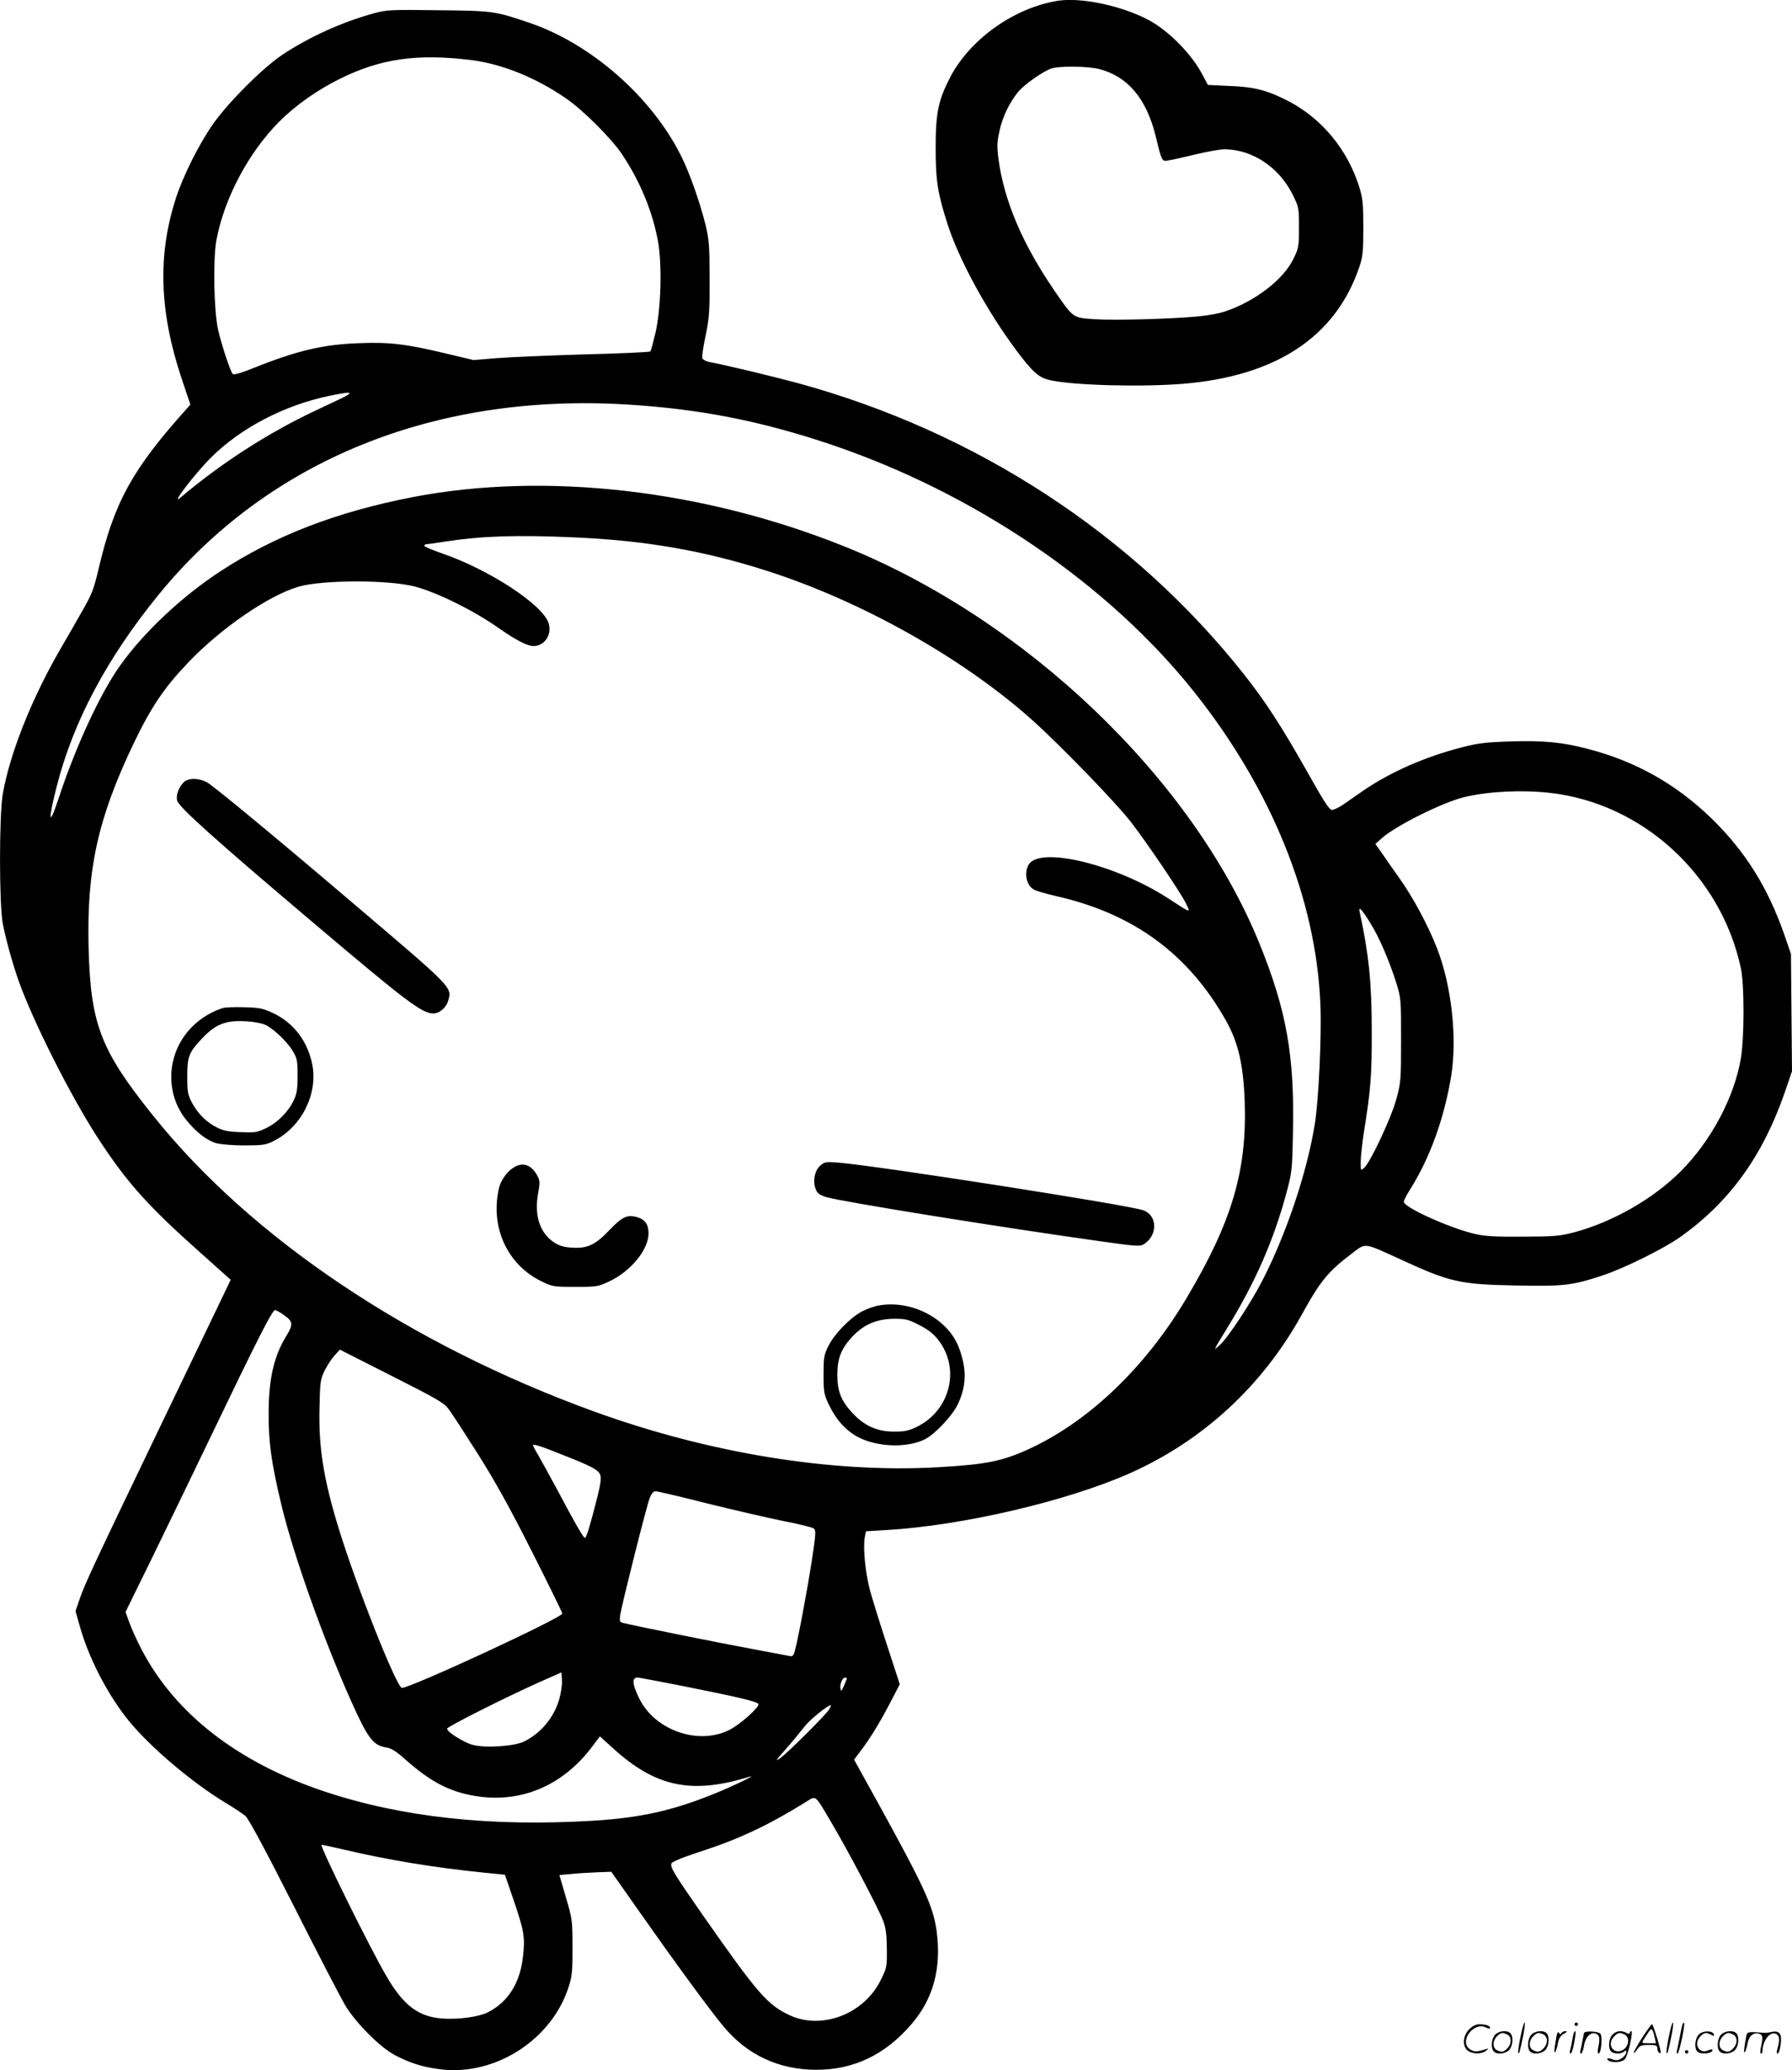 <svg version="1.0" xmlns="http://www.w3.org/2000/svg"
  viewBox="0 0 1039.196 1200.168"
 preserveAspectRatio="xMidYMid meet">
<g transform="translate(-0.911,1200.544) scale(0.1,-0.1)"
fill="#000000" stroke="none">
<path d="M6144 12001 c-252 -40 -508 -221 -624 -442 -69 -133 -85 -207 -85
-409 0 -195 12 -267 71 -450 67 -205 227 -498 397 -726 96 -128 131 -159 198
-173 139 -30 522 -40 765 -21 542 44 887 271 1025 675 21 62 24 87 24 230 0
140 -3 169 -23 235 -68 218 -217 398 -411 499 -122 63 -198 83 -342 88 l-125
6 -30 56 c-63 122 -197 258 -315 321 -155 82 -390 132 -525 111z m240 -396
c165 -43 272 -170 326 -385 38 -155 36 -152 78 -144 21 3 91 19 157 35 66 16
140 29 165 29 162 -1 316 -104 395 -262 36 -73 37 -77 37 -191 0 -109 -2 -120
-31 -180 -58 -121 -220 -247 -397 -307 -31 -11 -101 -24 -157 -29 -161 -15
-485 -24 -603 -16 -126 9 -120 5 -234 171 -183 268 -289 518 -321 760 -9 71
-8 96 6 160 18 82 56 161 107 225 34 42 142 119 193 137 46 16 213 14 279 -3z
M2180 11929 c-188 -51 -384 -141 -535 -242 -114 -77 -308 -271 -398 -397 -79
-111 -173 -298 -215 -425 -110 -333 -100 -663 30 -1053 l51 -152 -20 -23
c-315 -350 -422 -543 -512 -929 -29 -122 -39 -148 -98 -250 -35 -62 -94 -165
-131 -228 -164 -286 -287 -598 -327 -829 -21 -120 -21 -637 0 -749 22 -113 69
-276 111 -384 103 -263 312 -668 459 -888 158 -239 283 -376 573 -634 l179
-160 -72 -150 c-40 -83 -186 -387 -325 -676 -382 -794 -449 -937 -477 -1019
l-26 -76 27 -95 c53 -185 163 -395 283 -542 125 -153 367 -358 563 -476 47
-28 97 -62 112 -74 18 -15 115 -195 281 -523 139 -275 273 -534 298 -575 58
-99 203 -244 286 -288 89 -47 163 -70 264 -83 321 -41 653 174 748 485 18 57
21 93 20 225 0 150 -1 161 -38 286 l-38 130 66 6 c36 4 104 8 151 10 l84 3
166 -236 c198 -282 407 -568 485 -661 136 -164 319 -250 535 -251 219 -1 403
87 555 265 128 148 175 328 145 544 -21 143 -72 253 -343 745 l-135 244 27 36
c57 73 115 166 176 282 l62 119 -74 227 c-41 125 -86 270 -100 322 -26 100
-40 244 -29 303 l7 35 117 7 c439 25 1052 168 1417 331 422 189 764 505 991
914 110 200 155 254 291 357 85 65 65 67 291 -36 277 -128 339 -142 659 -148
278 -6 330 0 505 58 127 42 359 157 454 225 286 204 477 471 604 839 l41 120
-3 340 -3 340 -38 110 c-96 276 -227 485 -423 676 -208 201 -440 331 -718 403
-147 39 -259 49 -451 43 -144 -5 -187 -10 -285 -36 -209 -54 -406 -141 -562
-247 -45 -32 -102 -70 -124 -86 -23 -15 -51 -28 -61 -28 -15 0 -50 54 -147
228 -148 261 -238 400 -366 562 -642 809 -1551 1402 -2583 1684 -152 41 -424
106 -510 122 -21 3 -41 14 -45 22 -3 9 5 68 19 131 21 103 24 140 23 331 0
190 -3 226 -23 310 -33 133 -94 307 -143 403 -171 342 -522 649 -878 770 -200
68 -211 70 -530 73 -273 4 -301 2 -370 -17z m555 -271 c179 -21 377 -100 552
-220 102 -69 267 -234 330 -328 106 -159 178 -335 209 -510 23 -136 16 -388
-16 -525 -13 -55 -26 -103 -29 -107 -3 -4 -175 -12 -381 -17 -206 -6 -436 -16
-510 -22 l-135 -11 -151 36 c-237 57 -336 69 -509 62 -210 -7 -360 -42 -613
-143 -74 -30 -117 -42 -123 -36 -14 14 -65 169 -85 256 -25 112 -30 410 -10
520 46 245 187 509 365 688 98 97 220 183 356 250 232 114 441 144 750 107z
m-740 -1959 c-33 -16 -107 -51 -165 -78 -272 -129 -541 -303 -774 -500 -64
-54 81 136 176 231 171 171 423 303 684 358 131 27 151 25 79 -11z m1655 -39
c419 -26 770 -95 1170 -229 839 -282 1611 -807 2111 -1433 451 -565 710 -1204
735 -1813 8 -177 -10 -562 -32 -695 -45 -279 -163 -632 -301 -902 -67 -132
-198 -331 -248 -378 -43 -39 -44 -42 40 95 166 270 273 516 347 795 29 108 31
129 35 335 10 450 -37 713 -194 1100 -388 955 -1356 1881 -2408 2303 -820 329
-1734 433 -2500 286 -444 -86 -803 -224 -1120 -432 -220 -144 -440 -350 -578
-543 -116 -162 -260 -473 -360 -778 -56 -168 -60 -123 -8 79 95 373 292 743
591 1109 637 780 1602 1170 2720 1101z m-310 -770 c414 -18 752 -77 1120 -195
542 -174 1123 -499 1525 -855 167 -148 500 -492 587 -606 99 -130 279 -396
313 -463 31 -62 34 -62 -101 26 -300 195 -739 303 -808 198 -31 -48 -15 -125
31 -148 15 -8 73 -24 128 -37 447 -101 766 -335 984 -722 70 -125 100 -252
108 -463 15 -406 -73 -703 -341 -1152 -235 -394 -559 -704 -901 -864 -161 -75
-256 -94 -541 -110 -613 -34 -1319 81 -1986 322 -1073 389 -1994 1007 -2563
1719 -303 378 -360 528 -372 966 -12 458 53 754 261 1189 102 212 176 322 316
469 190 199 464 388 640 440 136 40 521 41 675 1 131 -35 336 -136 485 -240
100 -70 167 -105 202 -105 66 0 110 67 88 134 -35 107 -343 308 -614 402 -58
20 -106 40 -106 45 0 5 5 9 10 9 6 0 56 7 113 16 207 32 413 39 747 24z m5656
-1481 c539 -60 995 -479 1109 -1019 20 -96 20 -393 0 -517 -37 -226 -172 -481
-350 -659 -158 -158 -392 -292 -614 -352 -88 -23 -114 -25 -301 -26 -166 -1
-220 2 -283 17 -143 34 -407 153 -407 185 0 8 17 42 39 76 113 180 196 410
236 656 35 218 2 519 -81 734 -49 128 -138 295 -216 405 -37 53 -85 120 -105
150 l-38 54 41 36 c82 72 356 208 478 236 140 33 333 42 492 24z m-1042 -752
c53 -84 112 -222 153 -352 27 -88 27 -95 27 -330 0 -228 -1 -245 -27 -340 -28
-106 -150 -367 -187 -400 -20 -18 -20 -18 -20 36 0 30 9 108 19 174 39 241 46
329 45 585 0 280 -17 443 -70 688 -8 37 11 18 60 -61z m-6296 -2277 c50 -36
52 -53 13 -117 -74 -120 -104 -252 -104 -453 -1 -169 17 -291 74 -529 70 -291
241 -772 405 -1139 96 -214 127 -255 201 -267 32 -5 58 -21 115 -72 144 -127
250 -183 399 -209 266 -46 514 59 684 288 l43 57 75 -68 c248 -226 457 -270
792 -166 48 15 -91 -53 -200 -97 -242 -99 -431 -141 -705 -158 -599 -36 -1111
20 -1561 170 -501 168 -864 450 -1058 821 -27 52 -59 122 -71 156 l-23 63 158
322 c87 178 242 499 345 713 261 544 348 715 364 715 7 0 32 -14 54 -30z m956
-548 c17 -23 93 -140 169 -260 100 -159 184 -310 312 -564 96 -190 175 -351
175 -357 0 -24 -878 -431 -930 -431 -30 0 -263 587 -365 919 -89 288 -119 474
-113 705 3 151 5 164 30 216 15 30 41 70 58 88 l30 33 302 -153 c273 -138 305
-157 332 -196z m663 -263 c165 -65 202 -85 213 -114 7 -19 2 -54 -19 -137 -41
-161 -61 -228 -70 -228 -9 0 -57 84 -160 278 -45 83 -95 175 -111 202 -17 28
-30 53 -30 57 0 9 51 -7 177 -58z m831 -279 c154 -38 352 -84 441 -102 89 -17
169 -37 178 -43 15 -11 14 -26 -10 -188 -27 -172 -78 -446 -98 -520 -8 -31
-13 -36 -32 -32 -12 2 -110 21 -217 41 -176 32 -681 134 -745 150 -23 6 -24 9
-19 48 10 63 153 633 171 677 10 26 21 39 34 39 10 0 144 -31 297 -70z m-857
-1140 c-32 -104 -104 -191 -201 -240 -55 -28 -220 -40 -297 -21 -53 13 -155
78 -151 95 4 13 338 181 528 266 l135 60 3 -46 c2 -27 -6 -75 -17 -114z m722
80 c325 -65 425 -89 434 -103 10 -16 -107 -121 -171 -152 -179 -88 -428 -1
-519 182 -41 82 -45 123 -11 123 9 0 129 -23 267 -50z m947 45 c0 -3 -8 -22
-17 -43 -14 -32 -17 -34 -20 -15 -5 24 12 63 27 63 6 0 10 -2 10 -5z m-101
-177 c-16 -30 -244 -257 -289 -288 -27 -19 -19 -6 36 55 39 44 87 103 108 130
29 39 135 125 154 125 1 0 -3 -10 -9 -22z m11 -658 c91 -153 275 -501 300
-569 16 -41 21 -79 22 -163 1 -106 0 -111 -36 -183 -97 -196 -341 -289 -527
-203 -129 60 -185 124 -506 583 -161 231 -189 276 -180 297 3 10 64 35 159 66
229 74 398 153 613 286 70 43 55 55 155 -114z m-2833 -156 c259 -61 529 -106
819 -135 l121 -12 52 -151 c61 -180 66 -214 52 -331 -18 -149 -87 -257 -203
-316 -51 -26 -169 -42 -260 -36 -141 9 -229 75 -328 246 -99 169 -391 761
-376 761 8 0 63 -12 123 -26z M1072 7468 c-28 -31 -43 -74 -36 -103 10 -39
220 -227 811 -727 520 -440 609 -507 674 -508 37 0 77 34 88 77 21 75 24 72
-530 543 -485 413 -834 701 -871 721 -52 26 -109 25 -136 -3z M1300 6161 c-93
-30 -177 -93 -229 -172 -98 -147 -91 -341 18 -476 57 -71 119 -119 174 -135
23 -7 96 -13 162 -13 106 0 126 3 168 24 161 79 259 268 228 440 -26 138 -108
247 -230 304 -56 26 -77 31 -165 33 -56 2 -112 0 -126 -5z m245 -96 c46 -19
131 -99 163 -155 24 -40 27 -55 27 -140 0 -76 -4 -104 -22 -142 -30 -66 -93
-130 -159 -162 -52 -25 -65 -28 -148 -24 -70 2 -102 8 -137 26 -61 30 -113 81
-147 145 -24 47 -27 62 -27 152 0 115 9 138 83 217 55 59 97 86 154 98 55 12
169 4 213 -15z M4766 5248 c-33 -28 -45 -92 -26 -138 10 -24 23 -33 62 -45 92
-27 1018 -176 1590 -256 214 -30 229 -31 253 -15 79 52 76 166 -6 195 -88 31
-1536 257 -1765 276 -75 6 -83 5 -108 -17z M3005 5246 c-48 -21 -92 -78 -104
-136 -48 -222 51 -436 246 -532 66 -32 70 -33 198 -33 126 0 132 1 198 32 125
59 227 184 227 278 0 53 -21 82 -69 95 -55 14 -84 1 -156 -74 -82 -87 -129
-109 -215 -104 -52 3 -76 10 -108 31 -83 54 -116 158 -92 286 11 58 10 71 -3
97 -31 59 -74 81 -122 60z M5111 4438 c-29 -4 -76 -21 -104 -36 -69 -37 -160
-131 -194 -200 -26 -52 -28 -66 -28 -167 0 -103 3 -114 32 -176 45 -91 102
-152 176 -189 113 -55 281 -59 381 -8 57 29 156 134 188 199 52 108 55 207 8
331 -62 166 -269 277 -459 246z m230 -115 c54 -28 83 -51 111 -88 129 -168 65
-412 -131 -504 -45 -21 -70 -26 -131 -25 -94 0 -169 34 -236 106 -67 72 -89
126 -89 223 0 93 21 148 80 214 70 77 144 110 252 111 64 0 80 -4 144 -37z
M8826 194 c-10 -47 -15 -88 -12 -91 5 -6 9 7 30 110 7 37 10 67 6 67 -4 0 -15
-39 -24 -86z M9140 270 c0 -5 5 -10 10 -10 6 0 10 5 10 10 0 6 -4 10 -10 10
-5 0 -10 -4 -10 -10z M9686 194 c-10 -47 -15 -88 -12 -91 5 -6 9 7 30 110 7
37 10 67 6 67 -4 0 -15 -39 -24 -86z M9766 269 c-3 -8 -10 -41 -16 -74 -6 -33
-14 -68 -16 -77 -3 -10 -1 -18 3 -18 10 0 46 171 38 178 -2 3 -7 -1 -9 -9z
M8529 241 c-38 -38 -41 -101 -7 -125 29 -20 79 -20 104 0 18 14 18 15 1 10
-53 -17 -69 -17 -92 -2 -69 45 21 166 94 126 12 -6 21 -7 21 -1 0 12 -25 21
-62 21 -19 0 -39 -10 -59 -29z M9530 189 c-28 -45 -49 -83 -47 -85 2 -3 12 7
21 21 14 21 24 25 66 25 43 0 50 -3 50 -19 0 -11 5 -23 10 -26 6 -3 10 -3 10
1 0 20 -44 164 -51 164 -4 0 -30 -37 -59 -81z m75 4 l7 -33 -42 0 c-42 0 -42
0 -28 23 8 12 21 32 29 44 15 25 22 18 34 -34z M8680 210 c-22 -22 -27 -79 -8
-98 19 -19 66 -14 88 8 22 22 27 79 8 98 -19 19 -66 14 -88 -8z m71 0 c25 -14
25 -54 -1 -80 -23 -23 -33 -24 -61 -10 -25 14 -25 54 1 80 23 23 33 24 61 10z
M8890 210 c-22 -22 -27 -79 -8 -98 19 -19 66 -14 88 8 22 22 27 79 8 98 -19
19 -66 14 -88 -8z m71 0 c25 -14 25 -54 -1 -80 -23 -23 -33 -24 -61 -10 -25
14 -25 54 1 80 23 23 33 24 61 10z M9036 204 c-3 -16 -8 -47 -11 -69 -8 -51
10 -26 19 27 5 27 15 42 34 53 18 10 22 14 10 15 -9 0 -20 -5 -24 -11 -5 -8
-9 -8 -14 1 -5 8 -10 3 -14 -16z M9137 223 c-2 -4 -7 -26 -11 -48 -4 -22 -9
-48 -12 -57 -3 -10 -1 -18 4 -18 4 0 14 28 20 62 11 58 10 81 -1 61z M9195
220 c-1 -3 -5 -23 -9 -45 -4 -22 -9 -48 -12 -57 -3 -10 -1 -18 4 -18 5 0 13
20 17 45 7 53 44 87 74 68 17 -11 19 -28 8 -80 -4 -18 -3 -33 2 -33 16 0 24
99 11 115 -12 14 -87 18 -95 5z M9360 210 c-22 -22 -27 -79 -8 -98 7 -7 24
-12 38 -12 14 0 31 5 38 12 9 9 12 8 12 -5 0 -9 -12 -24 -26 -34 -21 -13 -32
-15 -55 -6 -16 6 -29 8 -29 3 0 -24 81 -27 102 -2 18 19 50 162 37 162 -5 0
-9 -5 -9 -10 0 -7 -6 -7 -19 0 -30 16 -59 12 -81 -10z m71 0 c29 -16 25 -65
-6 -86 -56 -37 -103 28 -55 76 23 23 33 24 61 10z M9861 211 c-23 -23 -28 -80
-9 -99 19 -19 88 -13 88 9 0 5 -11 4 -24 -2 -54 -25 -89 38 -46 81 23 23 33
24 62 9 16 -9 19 -8 16 3 -8 22 -64 22 -87 -1z M9990 210 c-22 -22 -27 -79 -8
-98 19 -19 66 -14 88 8 22 22 27 79 8 98 -19 19 -66 14 -88 -8z m71 0 c25 -14
25 -54 -1 -80 -23 -23 -33 -24 -61 -10 -25 14 -25 54 1 80 23 23 33 24 61 10z
M10136 201 c-3 -14 -8 -44 -11 -66 -8 -51 10 -26 19 27 8 41 35 63 66 53 22
-7 24 -21 11 -77 -5 -22 -5 -38 0 -38 5 0 9 6 9 13 0 68 51 125 85 97 15 -13
15 -35 -1 -92 -3 -10 -1 -18 4 -18 6 0 13 23 17 50 9 63 -5 84 -49 76 -17 -4
-35 -6 -41 -6 -101 8 -104 7 -109 -19z M9780 110 c0 -5 5 -10 10 -10 6 0 10 5
10 10 0 6 -4 10 -10 10 -5 0 -10 -4 -10 -10z"/>
</g>
</svg>
